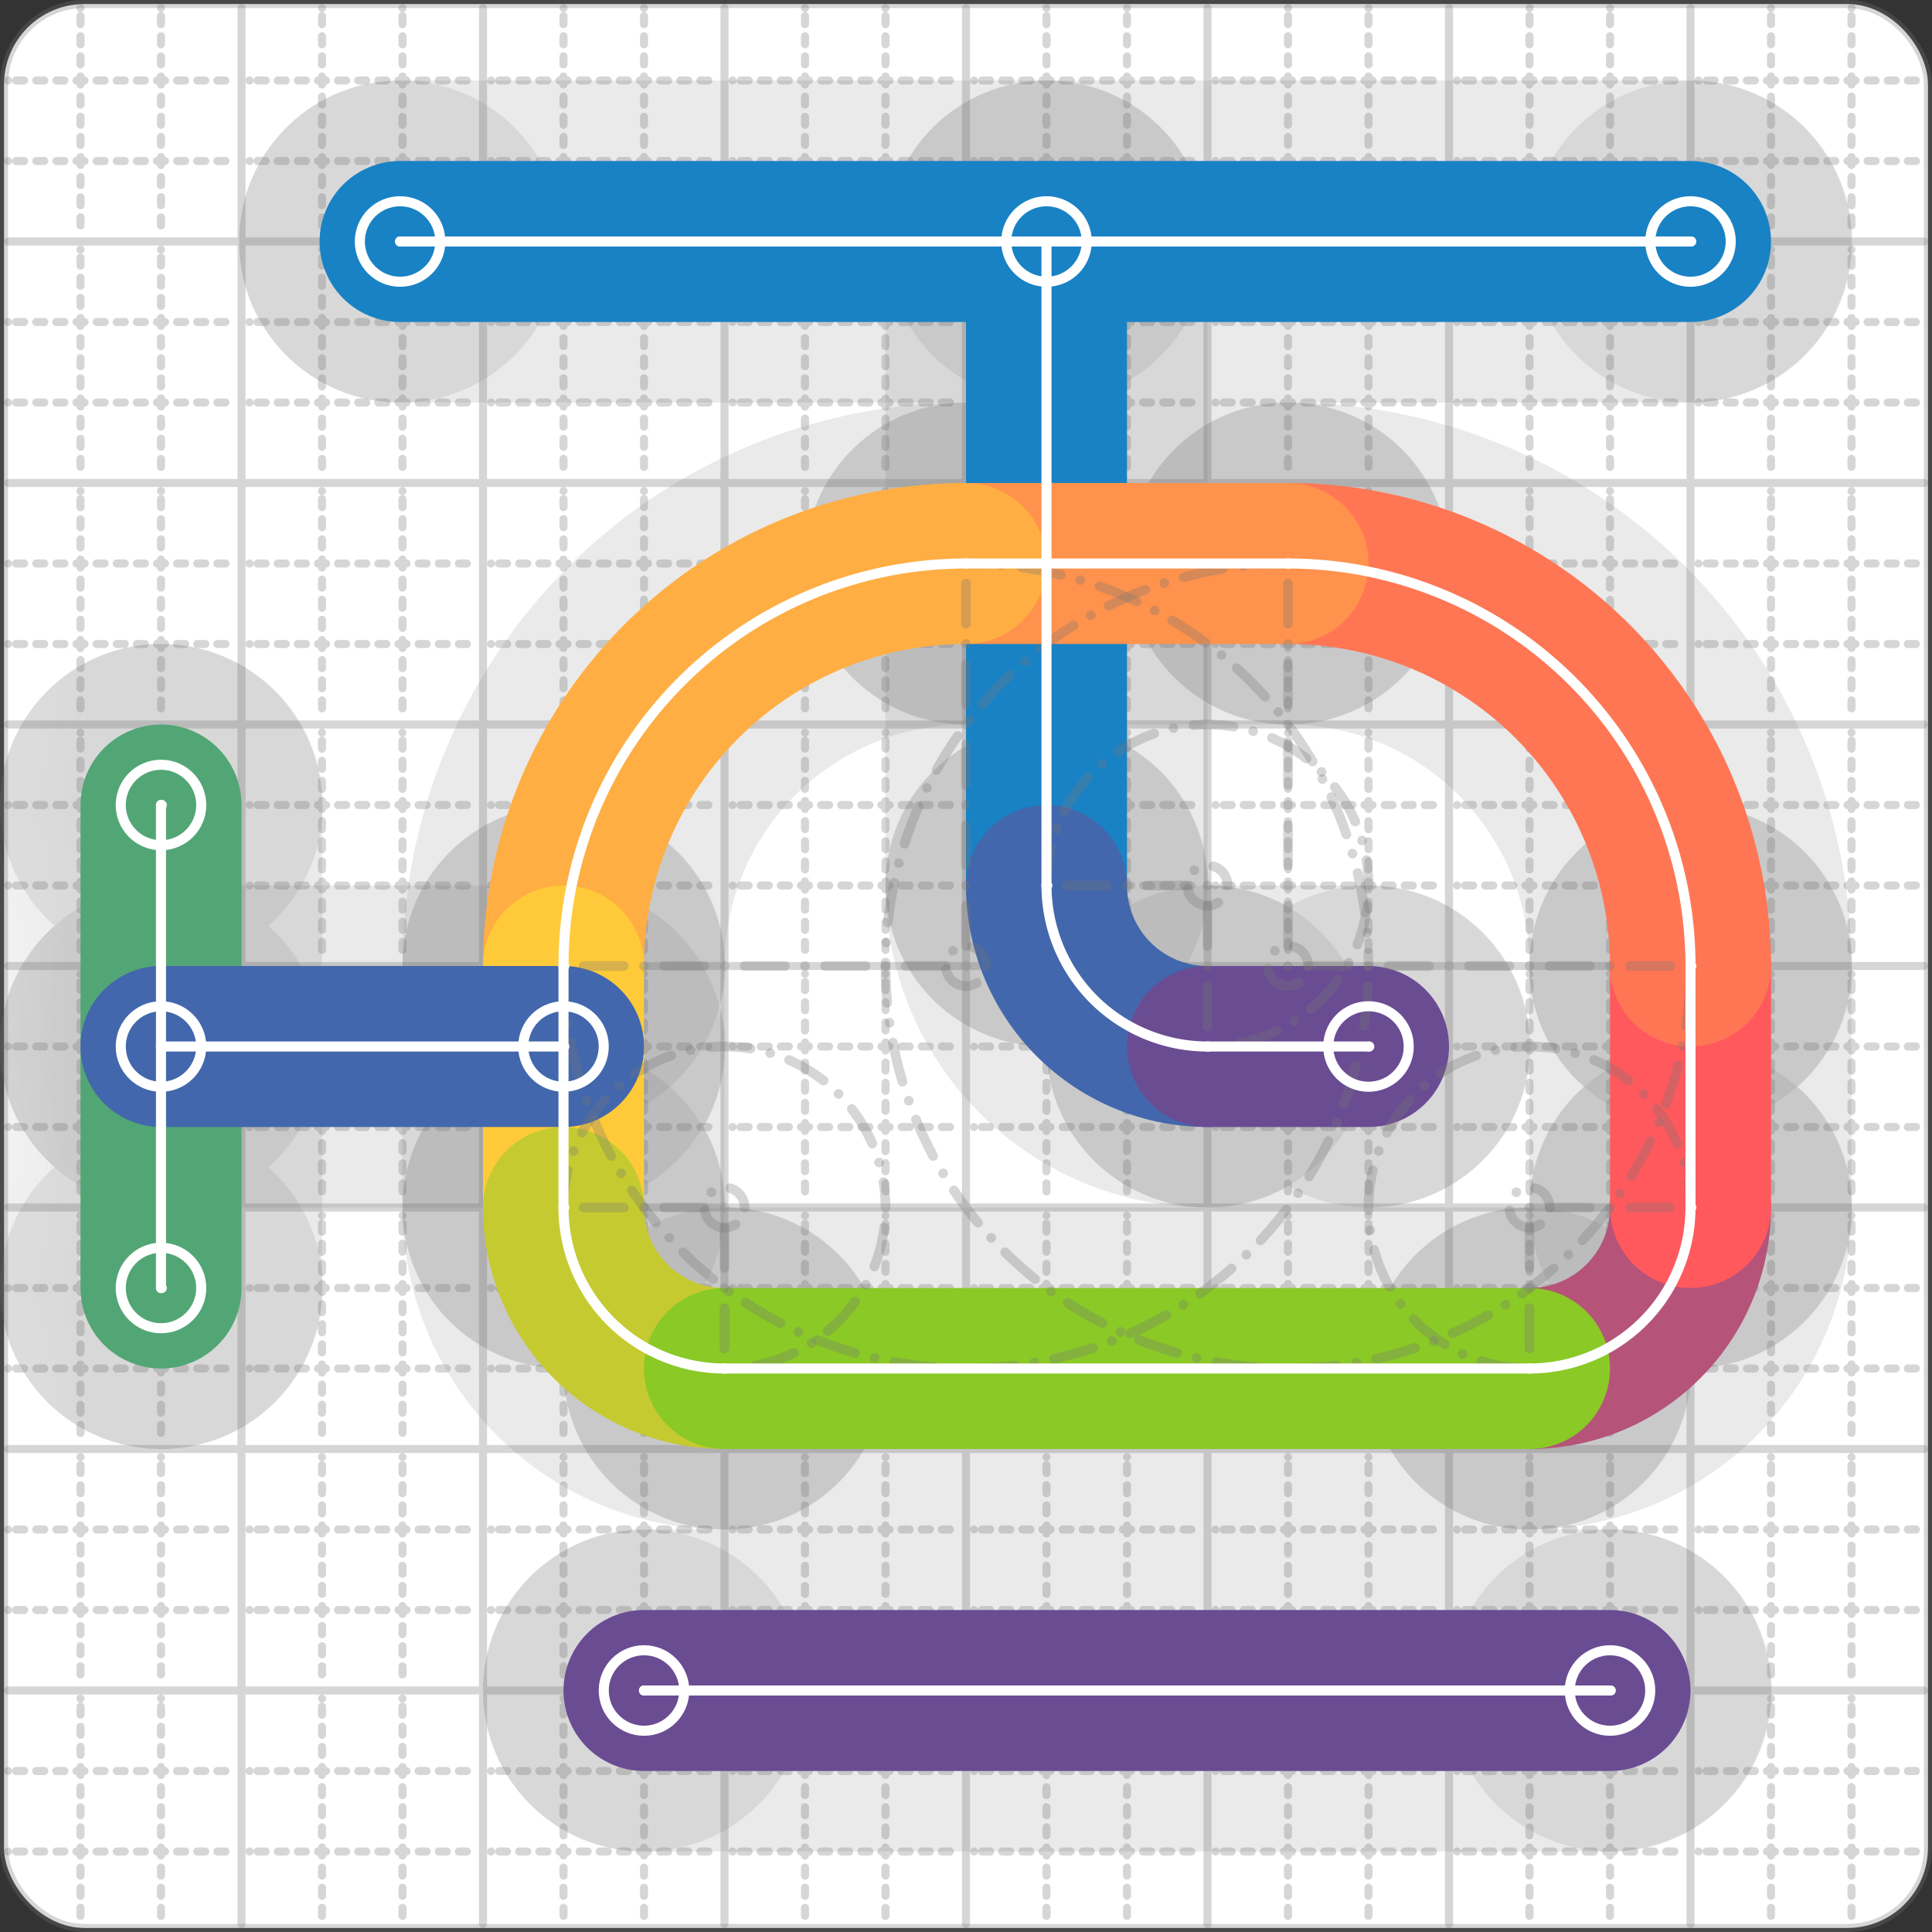 <svg xmlns="http://www.w3.org/2000/svg" width="24" height="24" viewBox="0 0 24 24" fill="none" stroke="currentColor" stroke-width="2" stroke-linecap="round" stroke-linejoin="round"><rect x="0" y="0" width="24" height="24" fill="#333333" stroke="none"/><style>
  @media screen and (prefers-color-scheme: light) {
    .svg-preview-grid-rect { fill: none }
  }
  @media screen and (prefers-color-scheme: dark) {
    .svg-preview-grid-rect { fill: none }
    .svg
    .svg-preview-grid-group,
    .svg-preview-radii-group,
    .svg-preview-shadow-mask-group,
    .svg-preview-shadow-group {
      stroke: #fff;
    }
  }
</style><g class="svg-preview-grid-group" stroke-linecap="butt" stroke-width="0.1" stroke="#777" stroke-opacity="0.3"><rect class="svg-preview-grid-rect" width="23.9" height="23.9" x="0.05" y="0.05" rx="1" fill="#fff"></rect><path stroke-dasharray="0 0.1 0.1 0.15 0.1 0.15 0.1 0.15 0.1 0.15 0.1 0.15 0.1 0.15 0.1 0.15 0.1 0.15 0.1 0.15 0.1 0.15 0.1 0.15 0 0.15" stroke-width="0.1" d="M0.1 1h23.8M1 0.1v23.8M0.1 2h23.8M2 0.1v23.8M0.1 4h23.8M4 0.1v23.8M0.1 5h23.8M5 0.1v23.8M0.1 7h23.8M7 0.1v23.8M0.1 8h23.8M8 0.1v23.8M0.1 10h23.8M10 0.1v23.8M0.1 11h23.8M11 0.1v23.8M0.1 13h23.8M13 0.1v23.8M0.1 14h23.8M14 0.1v23.8M0.1 16h23.8M16 0.1v23.8M0.1 17h23.8M17 0.1v23.8M0.1 19h23.8M19 0.1v23.8M0.1 20h23.8M20 0.1v23.8M0.1 22h23.8M22 0.1v23.8M0.1 23h23.8M23 0.1v23.8"></path><path d="M0.1 3h23.8M3 0.1v23.8M0.1 6h23.8M6 0.1v23.8M0.1 9h23.8M9 0.1v23.8M0.1 12h23.8M12 0.1v23.8M0.1 15h23.8M15 0.1v23.8M0.1 18h23.8M18 0.1v23.8M0.1 21h23.8M21 0.1v23.8"></path></g><g class="svg-preview-shadow-mask-group" stroke-width="4" stroke="#777" stroke-opacity="0.15"><mask id="svg-preview-shadow-mask-0" maskUnits="userSpaceOnUse" stroke-opacity="1" stroke-width="4" stroke="#000"><rect x="0" y="0" width="24" height="24" fill="#fff" stroke="none" rx="1"></rect><path d="M13 3h.01M13 11h.01M15 13h.01M17 13h.01"></path></mask><mask id="svg-preview-shadow-mask-1" maskUnits="userSpaceOnUse" stroke-opacity="1" stroke-width="4" stroke="#000"><rect x="0" y="0" width="24" height="24" fill="#fff" stroke="none" rx="1"></rect><path d="M19 17h.01M21 15h.01M21 12h.01M16 7h.01M12 7h.01M7 12h.01M7 15h.01M9 17h.01"></path></mask><mask id="svg-preview-shadow-mask-2" maskUnits="userSpaceOnUse" stroke-opacity="1" stroke-width="4" stroke="#000"><rect x="0" y="0" width="24" height="24" fill="#fff" stroke="none" rx="1"></rect><path d="M2 10h.01M2 16h.01"></path></mask><mask id="svg-preview-shadow-mask-3" maskUnits="userSpaceOnUse" stroke-opacity="1" stroke-width="4" stroke="#000"><rect x="0" y="0" width="24" height="24" fill="#fff" stroke="none" rx="1"></rect><path d="M4.97 3h.01M21 3h.01"></path></mask><mask id="svg-preview-shadow-mask-4" maskUnits="userSpaceOnUse" stroke-opacity="1" stroke-width="4" stroke="#000"><rect x="0" y="0" width="24" height="24" fill="#fff" stroke="none" rx="1"></rect><path d="M7 13h.01M2 13h.01"></path></mask><mask id="svg-preview-shadow-mask-5" maskUnits="userSpaceOnUse" stroke-opacity="1" stroke-width="4" stroke="#000"><rect x="0" y="0" width="24" height="24" fill="#fff" stroke="none" rx="1"></rect><path d="M8 21h.01M20 21h.01"></path></mask></g><g class="svg-preview-shadow-group" stroke-width="4" stroke="#777" stroke-opacity="0.15"><path mask="url(#svg-preview-shadow-mask-0)" d="M 13 3 L 13 11"></path><path mask="url(#svg-preview-shadow-mask-0)" d="M 13 11 A2 2 0 0 0 15 13"></path><path mask="url(#svg-preview-shadow-mask-0)" d="M 15 13 L 17 13"></path><path mask="url(#svg-preview-shadow-mask-1)" d="M 19 17 A2 2 0 0 0 21 15"></path><path mask="url(#svg-preview-shadow-mask-1)" d="M 21 15 L 21 12"></path><path mask="url(#svg-preview-shadow-mask-1)" d="M 21 12 A5 5 0 0 0 16 7"></path><path mask="url(#svg-preview-shadow-mask-1)" d="M 16 7 L 12 7"></path><path mask="url(#svg-preview-shadow-mask-1)" d="M 12 7 A5 5 0 0 0 7 12"></path><path mask="url(#svg-preview-shadow-mask-1)" d="M 7 12 L 7 15"></path><path mask="url(#svg-preview-shadow-mask-1)" d="M 7 15 A2 2 0 0 0 9 17"></path><path mask="url(#svg-preview-shadow-mask-1)" d="M 9 17 L 19 17"></path><path mask="url(#svg-preview-shadow-mask-2)" d="M 2 10 L 2 16"></path><path mask="url(#svg-preview-shadow-mask-3)" d="M 4.97 3 L 21 3"></path><path mask="url(#svg-preview-shadow-mask-4)" d="M 7 13 L 2 13"></path><path mask="url(#svg-preview-shadow-mask-5)" d="M 8 21 L 20 21"></path><path d="M13 3h.01M13 11h.01M15 13h.01M17 13h.01M19 17h.01M21 15h.01M21 12h.01M16 7h.01M12 7h.01M7 12h.01M7 15h.01M9 17h.01M2 10h.01M2 16h.01M4.97 3h.01M21 3h.01M7 13h.01M2 13h.01M8 21h.01M20 21h.01"></path></g><g class="svg-preview-handles-group" stroke-width="0.12" stroke="#777" stroke-opacity="0.6"></g><g class="svg-preview-colored-path-group"><path d="M 13 3 L 13 11" stroke="#1982c4"></path><path d="M 13 11 A2 2 0 0 0 15 13" stroke="#4267AC"></path><path d="M 15 13 L 17 13" stroke="#6a4c93"></path><path d="M 19 17 A2 2 0 0 0 21 15" stroke="#B55379"></path><path d="M 21 15 L 21 12" stroke="#FF595E"></path><path d="M 21 12 A5 5 0 0 0 16 7" stroke="#FF7655"></path><path d="M 16 7 L 12 7" stroke="#ff924c"></path><path d="M 12 7 A5 5 0 0 0 7 12" stroke="#FFAE43"></path><path d="M 7 12 L 7 15" stroke="#ffca3a"></path><path d="M 7 15 A2 2 0 0 0 9 17" stroke="#C5CA30"></path><path d="M 9 17 L 19 17" stroke="#8ac926"></path><path d="M 2 10 L 2 16" stroke="#52A675"></path><path d="M 4.97 3 L 21 3" stroke="#1982c4"></path><path d="M 7 13 L 2 13" stroke="#4267AC"></path><path d="M 8 21 L 20 21" stroke="#6a4c93"></path></g><g class="svg-preview-radii-group" stroke-width="0.12" stroke-dasharray="0 0.25 0.25" stroke="#777" stroke-opacity="0.3"><path d="M13 11 15 11 15 13"></path><circle cy="11" cx="15" r="0.25" stroke-dasharray="0"></circle><circle cy="11" cx="15" r="2"></circle><path d="M19 17 19 15 21 15"></path><circle cy="15" cx="19" r="0.25" stroke-dasharray="0"></circle><circle cy="15" cx="19" r="2"></circle><path d="M21 12 16 12 16 7"></path><circle cy="12" cx="16" r="0.25" stroke-dasharray="0"></circle><circle cy="12" cx="16" r="5"></circle><path d="M12 7 12 12 7 12"></path><circle cy="12" cx="12" r="0.25" stroke-dasharray="0"></circle><circle cy="12" cx="12" r="5"></circle><path d="M7 15 9 15 9 17"></path><circle cy="15" cx="9" r="0.25" stroke-dasharray="0"></circle><circle cy="15" cx="9" r="2"></circle></g><g class="svg-preview-control-path-marker-mask-group" stroke-width="1" stroke="#000"><mask id="svg-preview-control-path-marker-mask-0" maskUnits="userSpaceOnUse"><rect x="0" y="0" width="24" height="24" fill="#fff" stroke="none" rx="1"></rect><path d="M13 3h.01"></path><path d="M13 11h.01"></path></mask><mask id="svg-preview-control-path-marker-mask-1" maskUnits="userSpaceOnUse"><rect x="0" y="0" width="24" height="24" fill="#fff" stroke="none" rx="1"></rect><path d="M13 11h.01"></path><path d="M15 13h.01"></path></mask><mask id="svg-preview-control-path-marker-mask-2" maskUnits="userSpaceOnUse"><rect x="0" y="0" width="24" height="24" fill="#fff" stroke="none" rx="1"></rect><path d="M15 13h.01"></path><path d="M17 13h.01"></path></mask><mask id="svg-preview-control-path-marker-mask-3" maskUnits="userSpaceOnUse"><rect x="0" y="0" width="24" height="24" fill="#fff" stroke="none" rx="1"></rect><path d="M19 17h.01"></path><path d="M21 15h.01"></path></mask><mask id="svg-preview-control-path-marker-mask-4" maskUnits="userSpaceOnUse"><rect x="0" y="0" width="24" height="24" fill="#fff" stroke="none" rx="1"></rect><path d="M21 15h.01"></path><path d="M21 12h.01"></path></mask><mask id="svg-preview-control-path-marker-mask-5" maskUnits="userSpaceOnUse"><rect x="0" y="0" width="24" height="24" fill="#fff" stroke="none" rx="1"></rect><path d="M21 12h.01"></path><path d="M16 7h.01"></path></mask><mask id="svg-preview-control-path-marker-mask-6" maskUnits="userSpaceOnUse"><rect x="0" y="0" width="24" height="24" fill="#fff" stroke="none" rx="1"></rect><path d="M16 7h.01"></path><path d="M12 7h.01"></path></mask><mask id="svg-preview-control-path-marker-mask-7" maskUnits="userSpaceOnUse"><rect x="0" y="0" width="24" height="24" fill="#fff" stroke="none" rx="1"></rect><path d="M12 7h.01"></path><path d="M7 12h.01"></path></mask><mask id="svg-preview-control-path-marker-mask-8" maskUnits="userSpaceOnUse"><rect x="0" y="0" width="24" height="24" fill="#fff" stroke="none" rx="1"></rect><path d="M7 12h.01"></path><path d="M7 15h.01"></path></mask><mask id="svg-preview-control-path-marker-mask-9" maskUnits="userSpaceOnUse"><rect x="0" y="0" width="24" height="24" fill="#fff" stroke="none" rx="1"></rect><path d="M7 15h.01"></path><path d="M9 17h.01"></path></mask><mask id="svg-preview-control-path-marker-mask-10" maskUnits="userSpaceOnUse"><rect x="0" y="0" width="24" height="24" fill="#fff" stroke="none" rx="1"></rect><path d="M9 17h.01"></path><path d="M19 17h.01"></path></mask><mask id="svg-preview-control-path-marker-mask-11" maskUnits="userSpaceOnUse"><rect x="0" y="0" width="24" height="24" fill="#fff" stroke="none" rx="1"></rect><path d="M2 10h.01"></path><path d="M2 16h.01"></path></mask><mask id="svg-preview-control-path-marker-mask-12" maskUnits="userSpaceOnUse"><rect x="0" y="0" width="24" height="24" fill="#fff" stroke="none" rx="1"></rect><path d="M4.97 3h.01"></path><path d="M21 3h.01"></path></mask><mask id="svg-preview-control-path-marker-mask-13" maskUnits="userSpaceOnUse"><rect x="0" y="0" width="24" height="24" fill="#fff" stroke="none" rx="1"></rect><path d="M7 13h.01"></path><path d="M2 13h.01"></path></mask><mask id="svg-preview-control-path-marker-mask-14" maskUnits="userSpaceOnUse"><rect x="0" y="0" width="24" height="24" fill="#fff" stroke="none" rx="1"></rect><path d="M8 21h.01"></path><path d="M20 21h.01"></path></mask></g><g class="svg-preview-control-path-group" stroke="#fff" stroke-width="0.125"><path mask="url(#svg-preview-control-path-marker-mask-0)" d="M 13 3 L 13 11"></path><path mask="url(#svg-preview-control-path-marker-mask-1)" d="M 13 11 A2 2 0 0 0 15 13"></path><path mask="url(#svg-preview-control-path-marker-mask-2)" d="M 15 13 L 17 13"></path><path mask="url(#svg-preview-control-path-marker-mask-3)" d="M 19 17 A2 2 0 0 0 21 15"></path><path mask="url(#svg-preview-control-path-marker-mask-4)" d="M 21 15 L 21 12"></path><path mask="url(#svg-preview-control-path-marker-mask-5)" d="M 21 12 A5 5 0 0 0 16 7"></path><path mask="url(#svg-preview-control-path-marker-mask-6)" d="M 16 7 L 12 7"></path><path mask="url(#svg-preview-control-path-marker-mask-7)" d="M 12 7 A5 5 0 0 0 7 12"></path><path mask="url(#svg-preview-control-path-marker-mask-8)" d="M 7 12 L 7 15"></path><path mask="url(#svg-preview-control-path-marker-mask-9)" d="M 7 15 A2 2 0 0 0 9 17"></path><path mask="url(#svg-preview-control-path-marker-mask-10)" d="M 9 17 L 19 17"></path><path mask="url(#svg-preview-control-path-marker-mask-11)" d="M 2 10 L 2 16"></path><path mask="url(#svg-preview-control-path-marker-mask-12)" d="M 4.97 3 L 21 3"></path><path mask="url(#svg-preview-control-path-marker-mask-13)" d="M 7 13 L 2 13"></path><path mask="url(#svg-preview-control-path-marker-mask-14)" d="M 8 21 L 20 21"></path></g><g class="svg-preview-control-path-marker-group" stroke="#fff" stroke-width="0.125"><path d="M13 3h.01M13 11h.01M13 11h.01M15 13h.01M15 13h.01M17 13h.01M19 17h.01M21 15h.01M21 15h.01M21 12h.01M21 12h.01M16 7h.01M16 7h.01M12 7h.01M12 7h.01M7 12h.01M7 12h.01M7 15h.01M7 15h.01M9 17h.01M9 17h.01M19 17h.01M2 10h.01M2 16h.01M4.97 3h.01M21 3h.01M7 13h.01M2 13h.01M8 21h.01M20 21h.01"></path><circle cx="13" cy="3" r="0.5"></circle><circle cx="17" cy="13" r="0.5"></circle><circle cx="2" cy="10" r="0.5"></circle><circle cx="2" cy="16" r="0.5"></circle><circle cx="4.97" cy="3" r="0.5"></circle><circle cx="21" cy="3" r="0.5"></circle><circle cx="7" cy="13" r="0.5"></circle><circle cx="2" cy="13" r="0.5"></circle><circle cx="8" cy="21" r="0.5"></circle><circle cx="20" cy="21" r="0.5"></circle></g><g class="svg-preview-handles-group" stroke-width="0.12" stroke="#FFF" stroke-opacity="0.3"></g></svg>